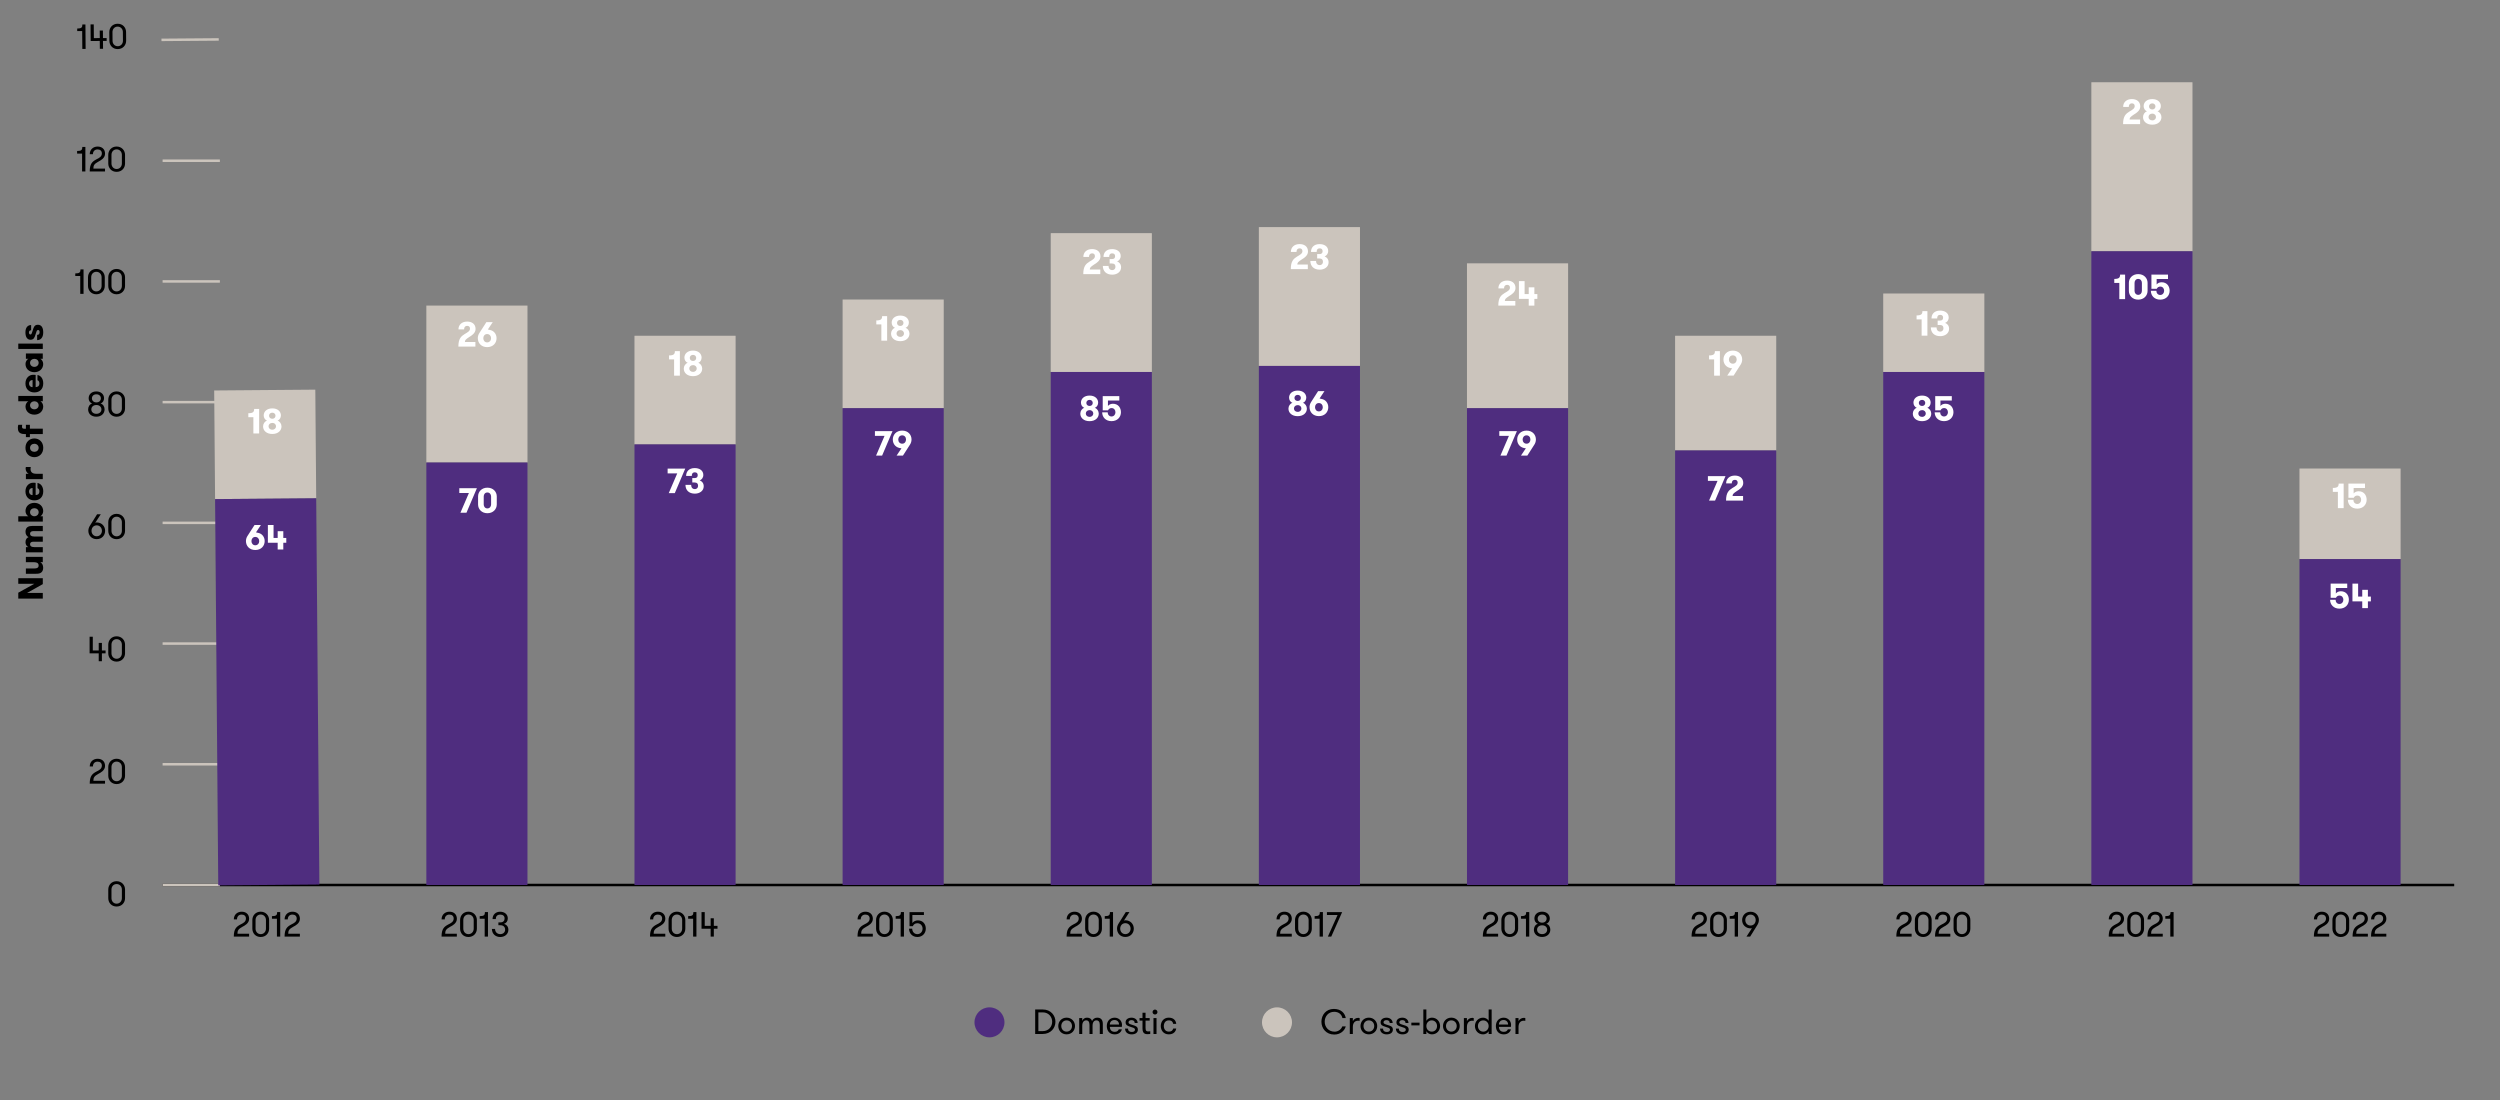 <?xml version="1.0" encoding="UTF-8"?><svg xmlns="http://www.w3.org/2000/svg" viewBox="0 0 1000 440"><rect x="0" y="0" width="1000" height="440" fill="#808080" stroke="none"/><defs><style>.cls-1{fill:#4f2d7f;}.cls-2{fill:#fff;}.cls-3{stroke:#000;}.cls-3,.cls-4{fill:none;stroke-miterlimit:10;}.cls-4{stroke:#cbc4bc;}.cls-5{fill:#cbc4bc;}</style></defs><g id="Layer_2"><line class="cls-3" x1="65.04" y1="354" x2="981.68" y2="354"/><path d="M43.31,355.81c0-1.81,1.32-3.33,3.33-3.33s3.38,1.53,3.38,3.33v3.47c0,1.79-1.32,3.33-3.38,3.33s-3.33-1.54-3.33-3.33v-3.47Zm5.44,0c0-1.19-.83-2.19-2.1-2.19s-2.06,1-2.06,2.19v3.47c0,1.18,.81,2.19,2.06,2.19s2.1-1.01,2.1-2.19v-3.47Z"/><g><path d="M38.65,308.58c1.01-.5,2.09-1.02,2.09-2.34,0-1.02-.69-1.58-1.72-1.58s-1.85,.67-1.85,1.92h-1.27c0-1.92,1.43-3.07,3.14-3.07s2.98,1.01,2.98,2.84-1.79,2.73-2.65,3.18c-1.64,.92-2.02,1.46-2.02,2.79h4.66v1.15h-6.12c0-3.1,1.05-3.99,2.76-4.89Z"/><path d="M43.31,306.83c0-1.81,1.32-3.33,3.33-3.33s3.38,1.53,3.38,3.33v3.47c0,1.79-1.32,3.33-3.38,3.33s-3.33-1.54-3.33-3.33v-3.47Zm5.44,0c0-1.19-.83-2.19-2.1-2.19s-2.06,1-2.06,2.19v3.47c0,1.18,.81,2.19,2.06,2.19s2.1-1.01,2.1-2.19v-3.47Z"/></g><g><path d="M39.48,261.34h-3.64v-6.65h1.28v5.5h2.37v-3.03h1.27v3.03h1.47v1.15h-1.47v3.15h-1.27v-3.15Z"/><path d="M43.31,257.85c0-1.81,1.32-3.33,3.33-3.33s3.38,1.53,3.38,3.33v3.47c0,1.79-1.32,3.33-3.38,3.33s-3.33-1.54-3.33-3.33v-3.47Zm5.44,0c0-1.19-.83-2.19-2.1-2.19s-2.06,1-2.06,2.19v3.47c0,1.18,.81,2.19,2.06,2.19s2.1-1.01,2.1-2.19v-3.47Z"/></g><g><path d="M35.34,212.33c0-.71,.22-1.39,.57-1.95l2.93-4.68h1.47l-2.24,3.45c.14-.11,.39-.17,.6-.17,2.06,0,3.38,1.54,3.38,3.35s-1.32,3.33-3.38,3.33-3.33-1.54-3.33-3.33Zm5.43,0c0-1.19-.83-2.19-2.1-2.19s-2.06,1-2.06,2.19,.81,2.18,2.06,2.18,2.1-1.01,2.1-2.18Z"/><path d="M43.31,208.87c0-1.81,1.32-3.33,3.33-3.33s3.38,1.53,3.38,3.33v3.47c0,1.79-1.32,3.33-3.38,3.33s-3.33-1.54-3.33-3.33v-3.47Zm5.44,0c0-1.19-.83-2.19-2.1-2.19s-2.06,1-2.06,2.19v3.47c0,1.18,.81,2.19,2.06,2.19s2.1-1.01,2.1-2.19v-3.47Z"/></g><g><path d="M35.26,163.77c0-1.02,.52-2.06,1.62-2.37-1-.35-1.42-1.23-1.42-2.11,0-1.51,1.16-2.72,3.08-2.72s3.08,1.23,3.08,2.72c0,.88-.42,1.76-1.41,2.11,1.11,.31,1.62,1.37,1.62,2.37,0,1.57-1.23,2.91-3.29,2.91s-3.29-1.3-3.29-2.91Zm5.31,0c0-.95-.73-1.77-2.02-1.77s-2.02,.8-2.02,1.77,.77,1.76,2.02,1.76,2.02-.8,2.02-1.76Zm-.22-4.43c0-.9-.67-1.62-1.79-1.62s-1.79,.73-1.79,1.62,.67,1.62,1.79,1.62,1.79-.73,1.79-1.62Z"/><path d="M43.31,159.89c0-1.81,1.32-3.33,3.33-3.33s3.38,1.53,3.38,3.33v3.47c0,1.79-1.32,3.33-3.38,3.33s-3.33-1.54-3.33-3.33v-3.47Zm5.44,0c0-1.19-.83-2.19-2.1-2.19s-2.06,.99-2.06,2.19v3.47c0,1.18,.81,2.19,2.06,2.19s2.1-1.01,2.1-2.19v-3.47Z"/></g><g><path d="M30.11,109.37c1.75,0,2.09-.45,2.09-1.62h1.22v9.81h-1.32v-7.16h-1.99v-1.02Z"/><path d="M35.2,110.91c0-1.81,1.32-3.33,3.33-3.33s3.38,1.53,3.38,3.33v3.47c0,1.79-1.32,3.33-3.38,3.33s-3.33-1.54-3.33-3.33v-3.47Zm5.44,0c0-1.19-.83-2.19-2.1-2.19s-2.06,.99-2.06,2.19v3.47c0,1.18,.81,2.19,2.06,2.19s2.1-1.01,2.1-2.19v-3.47Z"/><path d="M43.31,110.91c0-1.81,1.32-3.33,3.33-3.33s3.38,1.53,3.38,3.33v3.47c0,1.79-1.32,3.33-3.38,3.33s-3.33-1.54-3.33-3.33v-3.47Zm5.44,0c0-1.19-.83-2.19-2.1-2.19s-2.06,.99-2.06,2.19v3.47c0,1.18,.81,2.19,2.06,2.19s2.1-1.01,2.1-2.19v-3.47Z"/></g><g><path d="M30.84,60.4c1.75,0,2.09-.45,2.09-1.62h1.22v9.81h-1.32v-7.16h-1.99v-1.02Z"/><path d="M38.65,63.69c1.01-.5,2.09-1.02,2.09-2.34,0-1.02-.69-1.58-1.72-1.58s-1.85,.67-1.85,1.92h-1.27c0-1.92,1.43-3.07,3.14-3.07s2.98,1.01,2.98,2.84-1.79,2.73-2.65,3.18c-1.64,.92-2.02,1.46-2.02,2.79h4.66v1.15h-6.12c0-3.1,1.05-3.99,2.76-4.89Z"/><path d="M43.31,61.94c0-1.81,1.32-3.33,3.33-3.33s3.38,1.53,3.38,3.33v3.47c0,1.79-1.32,3.33-3.38,3.33s-3.33-1.54-3.33-3.33v-3.47Zm5.44,0c0-1.19-.83-2.19-2.1-2.19s-2.06,.99-2.06,2.19v3.47c0,1.18,.81,2.19,2.06,2.19s2.1-1.01,2.1-2.19v-3.47Z"/></g><g><path d="M30.88,11.42c1.75-.01,2.08-.46,2.07-1.64h1.22s.08,9.79,.08,9.79h-1.32s-.06-7.15-.06-7.15l-1.99,.02v-1.02Z"/><path d="M39.91,16.38l-3.64,.03-.05-6.65h1.28s.05,5.49,.05,5.49l2.37-.02-.03-3.03h1.27s.03,3.02,.03,3.02h1.47s0,1.14,0,1.14h-1.47s.03,3.16,.03,3.16h-1.28s-.03-3.14-.03-3.14Z"/><path d="M43.72,12.86c-.01-1.81,1.29-3.34,3.31-3.36,2.06-.02,3.39,1.5,3.4,3.31l.03,3.47c.01,1.79-1.29,3.34-3.35,3.36-2.02,.02-3.35-1.51-3.36-3.31l-.03-3.47Zm5.43-.04c0-1.19-.84-2.18-2.12-2.17-1.25,.01-2.05,1.01-2.04,2.2l.03,3.47c0,1.18,.83,2.18,2.08,2.17,1.27-.01,2.09-1.03,2.08-2.2l-.03-3.47Z"/></g><g><line class="cls-4" x1="65.04" y1="354" x2="87.95" y2="354"/><line class="cls-4" x1="65.04" y1="305.71" x2="87.95" y2="305.71"/><line class="cls-4" x1="65.04" y1="257.43" x2="87.95" y2="257.43"/><line class="cls-4" x1="65.04" y1="209.14" x2="87.95" y2="209.14"/><line class="cls-4" x1="65.04" y1="160.86" x2="87.95" y2="160.86"/><line class="cls-4" x1="65.04" y1="112.57" x2="87.95" y2="112.57"/><line class="cls-4" x1="65.04" y1="64.29" x2="87.95" y2="64.29"/><line class="cls-4" x1="64.59" y1="15.95" x2="87.5" y2="15.77"/></g><g><rect class="cls-5" x="85.85" y="156.03" width="40.45" height="43.46" transform="translate(-1.45 .87) rotate(-.47)"/><rect class="cls-1" x="86.66" y="199.48" width="40.45" height="154.51" transform="translate(-2.26 .88) rotate(-.47)"/></g><g><rect class="cls-5" x="170.54" y="122.23" width="40.45" height="62.77"/><rect class="cls-1" x="170.54" y="185" width="40.45" height="169"/></g><g><rect class="cls-5" x="253.79" y="134.3" width="40.45" height="43.46"/><rect class="cls-1" x="253.79" y="177.76" width="40.45" height="176.24"/></g><g><rect class="cls-5" x="337.04" y="119.81" width="40.45" height="43.46"/><rect class="cls-1" x="337.04" y="163.27" width="40.45" height="190.73"/></g><g><rect class="cls-5" x="420.29" y="93.26" width="40.45" height="55.53"/><rect class="cls-1" x="420.29" y="148.79" width="40.45" height="205.21"/></g><g><rect class="cls-5" x="503.54" y="90.84" width="40.45" height="55.53"/><rect class="cls-1" x="503.54" y="146.37" width="40.45" height="207.63"/></g><g><rect class="cls-5" x="586.79" y="105.33" width="40.45" height="57.94"/><rect class="cls-1" x="586.79" y="163.27" width="40.45" height="190.73"/></g><g><rect class="cls-5" x="670.04" y="134.3" width="40.45" height="45.87"/><rect class="cls-1" x="670.04" y="180.17" width="40.45" height="173.83"/></g><g><rect class="cls-5" x="753.29" y="117.4" width="40.45" height="31.39"/><rect class="cls-1" x="753.29" y="148.79" width="40.45" height="205.21"/></g><g><rect class="cls-5" x="836.54" y="32.9" width="40.45" height="67.6"/><rect class="cls-1" x="836.54" y="100.5" width="40.45" height="253.5"/></g><g><rect class="cls-5" x="919.79" y="187.41" width="40.45" height="36.21"/><rect class="cls-1" x="919.79" y="223.63" width="40.45" height="130.37"/></g><g><path d="M928.31,369.75c1.01-.5,2.09-1.02,2.09-2.34,0-1.02-.69-1.58-1.72-1.58s-1.85,.67-1.85,1.92h-1.27c0-1.92,1.43-3.07,3.14-3.07s2.98,1.01,2.98,2.84-1.79,2.73-2.65,3.18c-1.64,.92-2.02,1.46-2.02,2.79h4.66v1.15h-6.12c0-3.1,1.05-3.99,2.76-4.89Z"/><path d="M932.97,368c0-1.81,1.32-3.33,3.33-3.33s3.38,1.53,3.38,3.33v3.47c0,1.79-1.32,3.33-3.38,3.33s-3.33-1.54-3.33-3.33v-3.47Zm5.44,0c0-1.19-.83-2.19-2.1-2.19s-2.06,1-2.06,2.19v3.47c0,1.18,.81,2.19,2.06,2.19s2.1-1.01,2.1-2.19v-3.47Z"/><path d="M943.79,369.75c1.01-.5,2.09-1.02,2.09-2.34,0-1.02-.69-1.58-1.72-1.58s-1.85,.67-1.85,1.92h-1.27c0-1.92,1.43-3.07,3.14-3.07s2.98,1.01,2.98,2.84-1.79,2.73-2.65,3.18c-1.64,.92-2.02,1.46-2.02,2.79h4.66v1.15h-6.12c0-3.1,1.05-3.99,2.76-4.89Z"/><path d="M951.17,369.75c1.01-.5,2.09-1.02,2.09-2.34,0-1.02-.69-1.58-1.72-1.58s-1.85,.67-1.85,1.92h-1.27c0-1.92,1.43-3.07,3.14-3.07s2.98,1.01,2.98,2.84-1.79,2.73-2.65,3.18c-1.64,.92-2.02,1.46-2.02,2.79h4.66v1.15h-6.12c0-3.1,1.05-3.99,2.76-4.89Z"/></g><g><path d="M846.25,369.75c1.01-.5,2.09-1.02,2.09-2.34,0-1.02-.69-1.58-1.72-1.58s-1.85,.67-1.85,1.92h-1.27c0-1.92,1.43-3.07,3.14-3.07s2.98,1.01,2.98,2.84-1.79,2.73-2.65,3.18c-1.64,.92-2.02,1.46-2.02,2.79h4.66v1.15h-6.12c0-3.1,1.05-3.99,2.76-4.89Z"/><path d="M850.91,368c0-1.81,1.32-3.33,3.33-3.33s3.38,1.53,3.38,3.33v3.47c0,1.79-1.32,3.33-3.38,3.33s-3.33-1.54-3.33-3.33v-3.47Zm5.44,0c0-1.19-.83-2.19-2.1-2.19s-2.06,1-2.06,2.19v3.47c0,1.18,.81,2.19,2.06,2.19s2.1-1.01,2.1-2.19v-3.47Z"/><path d="M861.74,369.75c1.01-.5,2.09-1.02,2.09-2.34,0-1.02-.69-1.58-1.72-1.58s-1.85,.67-1.85,1.92h-1.27c0-1.92,1.43-3.07,3.14-3.07s2.98,1.01,2.98,2.84-1.79,2.73-2.65,3.18c-1.64,.92-2.02,1.46-2.02,2.79h4.66v1.15h-6.12c0-3.1,1.05-3.99,2.76-4.89Z"/><path d="M866.13,366.46c1.75,0,2.09-.45,2.09-1.62h1.22v9.81h-1.32v-7.16h-1.99v-1.02Z"/></g><g><path d="M761.29,369.75c1.01-.5,2.09-1.02,2.09-2.34,0-1.02-.69-1.58-1.72-1.58s-1.85,.67-1.85,1.92h-1.27c0-1.92,1.43-3.07,3.14-3.07s2.98,1.01,2.98,2.84-1.79,2.73-2.65,3.18c-1.64,.92-2.02,1.46-2.02,2.79h4.66v1.15h-6.12c0-3.1,1.05-3.99,2.76-4.89Z"/><path d="M765.95,368c0-1.81,1.32-3.33,3.33-3.33s3.38,1.53,3.38,3.33v3.47c0,1.79-1.32,3.33-3.38,3.33s-3.33-1.54-3.33-3.33v-3.47Zm5.44,0c0-1.19-.83-2.19-2.1-2.19s-2.06,1-2.06,2.19v3.47c0,1.18,.81,2.19,2.06,2.19s2.1-1.01,2.1-2.19v-3.47Z"/><path d="M776.77,369.75c1.01-.5,2.09-1.02,2.09-2.34,0-1.02-.69-1.58-1.72-1.58s-1.85,.67-1.85,1.92h-1.27c0-1.92,1.43-3.07,3.14-3.07s2.98,1.01,2.98,2.84-1.79,2.73-2.65,3.18c-1.64,.92-2.02,1.46-2.02,2.79h4.66v1.15h-6.12c0-3.1,1.05-3.99,2.76-4.89Z"/><path d="M781.43,368c0-1.81,1.32-3.33,3.33-3.33s3.38,1.53,3.38,3.33v3.47c0,1.79-1.32,3.33-3.38,3.33s-3.33-1.54-3.33-3.33v-3.47Zm5.44,0c0-1.19-.83-2.19-2.1-2.19s-2.06,1-2.06,2.19v3.47c0,1.18,.81,2.19,2.06,2.19s2.1-1.01,2.1-2.19v-3.47Z"/></g><g><path d="M679.39,369.75c1.01-.5,2.09-1.02,2.09-2.34,0-1.02-.69-1.58-1.72-1.58s-1.85,.67-1.85,1.92h-1.27c0-1.92,1.43-3.07,3.14-3.07s2.98,1.01,2.98,2.84-1.79,2.73-2.65,3.18c-1.64,.92-2.02,1.46-2.02,2.79h4.66v1.15h-6.12c0-3.1,1.05-3.99,2.76-4.89Z"/><path d="M684.05,368c0-1.81,1.32-3.33,3.33-3.33s3.38,1.53,3.38,3.33v3.47c0,1.79-1.32,3.33-3.38,3.33s-3.33-1.54-3.33-3.33v-3.47Zm5.44,0c0-1.19-.83-2.19-2.1-2.19s-2.06,1-2.06,2.19v3.47c0,1.18,.81,2.19,2.06,2.19s2.1-1.01,2.1-2.19v-3.47Z"/><path d="M691.89,366.46c1.75,0,2.09-.45,2.09-1.62h1.22v9.81h-1.32v-7.16h-1.99v-1.02Z"/><path d="M703.55,368.02c0,.71-.24,1.37-.59,1.95l-2.91,4.68h-1.47l2.23-3.42c-.1,.1-.28,.13-.43,.13-2.14,0-3.53-1.43-3.53-3.33,0-1.81,1.32-3.33,3.38-3.33s3.33,1.53,3.33,3.33Zm-5.43,0c0,1.19,.83,2.19,2.1,2.19s2.06-.99,2.06-2.19-.81-2.18-2.06-2.18-2.1,.99-2.1,2.18Z"/></g><g><path d="M595.89,369.75c1.01-.5,2.09-1.02,2.09-2.34,0-1.02-.69-1.58-1.72-1.58s-1.85,.67-1.85,1.92h-1.27c0-1.92,1.43-3.07,3.14-3.07s2.98,1.01,2.98,2.84-1.79,2.73-2.65,3.18c-1.64,.92-2.02,1.46-2.02,2.79h4.66v1.15h-6.12c0-3.1,1.05-3.99,2.76-4.89Z"/><path d="M600.55,368c0-1.81,1.32-3.33,3.33-3.33s3.38,1.53,3.38,3.33v3.47c0,1.79-1.32,3.33-3.38,3.33s-3.33-1.54-3.33-3.33v-3.47Zm5.44,0c0-1.19-.83-2.19-2.1-2.19s-2.06,1-2.06,2.19v3.47c0,1.18,.81,2.19,2.06,2.19s2.1-1.01,2.1-2.19v-3.47Z"/><path d="M608.39,366.46c1.75,0,2.09-.45,2.09-1.62h1.22v9.81h-1.32v-7.16h-1.99v-1.02Z"/><path d="M613.56,371.88c0-1.02,.52-2.06,1.62-2.37-1-.35-1.42-1.23-1.42-2.12,0-1.51,1.16-2.72,3.08-2.72s3.08,1.23,3.08,2.72c0,.88-.42,1.77-1.41,2.12,1.11,.31,1.62,1.37,1.62,2.37,0,1.57-1.23,2.91-3.29,2.91s-3.29-1.3-3.29-2.91Zm5.31,0c0-.95-.73-1.76-2.02-1.76s-2.02,.8-2.02,1.76,.77,1.77,2.02,1.77,2.02-.8,2.02-1.77Zm-.22-4.43c0-.9-.67-1.62-1.79-1.62s-1.79,.73-1.79,1.62,.67,1.62,1.79,1.62,1.79-.73,1.79-1.62Z"/></g><g><path d="M513.35,369.75c1.01-.5,2.09-1.02,2.09-2.34,0-1.02-.69-1.58-1.72-1.58s-1.85,.67-1.85,1.92h-1.27c0-1.92,1.43-3.07,3.14-3.07s2.98,1.01,2.98,2.84-1.79,2.73-2.65,3.18c-1.64,.92-2.02,1.46-2.02,2.79h4.66v1.15h-6.12c0-3.1,1.05-3.99,2.76-4.89Z"/><path d="M518.01,368c0-1.81,1.32-3.33,3.33-3.33s3.38,1.53,3.38,3.33v3.47c0,1.79-1.32,3.33-3.38,3.33s-3.33-1.54-3.33-3.33v-3.47Zm5.44,0c0-1.19-.83-2.19-2.1-2.19s-2.06,1-2.06,2.19v3.47c0,1.18,.81,2.19,2.06,2.19s2.1-1.01,2.1-2.19v-3.47Z"/><path d="M525.85,366.46c1.75,0,2.09-.45,2.09-1.62h1.22v9.81h-1.32v-7.16h-1.99v-1.02Z"/><path d="M536.86,364.84l-4.36,9.81h-1.36l3.89-8.66h-4.26v-1.15h6.08Z"/></g><g><path d="M429.4,369.75c1.01-.5,2.09-1.02,2.09-2.34,0-1.02-.69-1.58-1.72-1.58s-1.85,.67-1.85,1.92h-1.27c0-1.92,1.43-3.07,3.14-3.07s2.98,1.01,2.98,2.84-1.79,2.73-2.65,3.18c-1.64,.92-2.02,1.46-2.02,2.79h4.66v1.15h-6.12c0-3.1,1.05-3.99,2.76-4.89Z"/><path d="M434.06,368c0-1.81,1.32-3.33,3.33-3.33s3.38,1.53,3.38,3.33v3.47c0,1.79-1.32,3.33-3.38,3.33s-3.33-1.54-3.33-3.33v-3.47Zm5.44,0c0-1.19-.83-2.19-2.1-2.19s-2.06,1-2.06,2.19v3.47c0,1.18,.81,2.19,2.06,2.19s2.1-1.01,2.1-2.19v-3.47Z"/><path d="M441.9,366.46c1.75,0,2.09-.45,2.09-1.62h1.22v9.81h-1.32v-7.16h-1.99v-1.02Z"/><path d="M446.81,371.46c0-.71,.22-1.39,.57-1.95l2.93-4.68h1.47l-2.24,3.45c.14-.11,.39-.17,.6-.17,2.06,0,3.38,1.54,3.38,3.35s-1.32,3.33-3.38,3.33-3.33-1.54-3.33-3.33Zm5.43,0c0-1.19-.83-2.19-2.1-2.19s-2.06,1-2.06,2.19,.81,2.19,2.06,2.19,2.1-1.01,2.1-2.19Z"/></g><g><path d="M345.77,369.75c1.01-.5,2.09-1.02,2.09-2.34,0-1.02-.69-1.58-1.72-1.58s-1.85,.67-1.85,1.92h-1.27c0-1.92,1.43-3.07,3.14-3.07s2.98,1.01,2.98,2.84-1.79,2.73-2.65,3.18c-1.64,.92-2.02,1.46-2.02,2.79h4.66v1.15h-6.12c0-3.1,1.05-3.99,2.76-4.89Z"/><path d="M350.43,368c0-1.81,1.32-3.33,3.33-3.33s3.38,1.53,3.38,3.33v3.47c0,1.79-1.32,3.33-3.38,3.33s-3.33-1.54-3.33-3.33v-3.47Zm5.44,0c0-1.19-.83-2.19-2.1-2.19s-2.06,1-2.06,2.19v3.47c0,1.18,.81,2.19,2.06,2.19s2.1-1.01,2.1-2.19v-3.47Z"/><path d="M358.27,366.46c1.75,0,2.09-.45,2.09-1.62h1.22v9.81h-1.32v-7.16h-1.99v-1.02Z"/><path d="M363.8,364.84h5.77v1.15h-4.62v3.28c.41-.77,1.43-1.12,2.2-1.12,2.04,0,3.17,1.51,3.17,3.32s-1.33,3.33-3.38,3.33-3.33-1.54-3.33-3.33h1.27c0,1.18,.81,2.19,2.06,2.19s2.09-1.01,2.09-2.19-.8-2.17-2.09-2.17c-.83,0-1.47,.39-1.83,1.18h-1.3v-5.63Z"/></g><g><path d="M262.76,369.75c1.01-.5,2.09-1.02,2.09-2.34,0-1.02-.69-1.58-1.72-1.58s-1.85,.67-1.85,1.92h-1.27c0-1.92,1.43-3.07,3.14-3.07s2.98,1.01,2.98,2.84-1.79,2.73-2.65,3.18c-1.64,.92-2.02,1.46-2.02,2.79h4.66v1.15h-6.12c0-3.1,1.05-3.99,2.76-4.89Z"/><path d="M267.42,368c0-1.81,1.32-3.33,3.33-3.33s3.38,1.53,3.38,3.33v3.47c0,1.79-1.32,3.33-3.38,3.33s-3.33-1.54-3.33-3.33v-3.47Zm5.44,0c0-1.19-.83-2.19-2.1-2.19s-2.06,1-2.06,2.19v3.47c0,1.18,.81,2.19,2.06,2.19s2.1-1.01,2.1-2.19v-3.47Z"/><path d="M275.26,366.46c1.75,0,2.09-.45,2.09-1.62h1.22v9.81h-1.32v-7.16h-1.99v-1.02Z"/><path d="M284.25,371.49h-3.64v-6.65h1.28v5.5h2.37v-3.03h1.27v3.03h1.47v1.15h-1.47v3.15h-1.27v-3.15Z"/></g><g><path d="M179.38,369.75c1.01-.5,2.09-1.02,2.09-2.34,0-1.02-.69-1.58-1.72-1.58s-1.85,.67-1.85,1.92h-1.27c0-1.92,1.43-3.07,3.14-3.07s2.98,1.01,2.98,2.84-1.79,2.73-2.65,3.18c-1.64,.92-2.02,1.46-2.02,2.79h4.66v1.15h-6.12c0-3.1,1.05-3.99,2.76-4.89Z"/><path d="M184.04,368c0-1.81,1.32-3.33,3.33-3.33s3.38,1.53,3.38,3.33v3.47c0,1.79-1.32,3.33-3.38,3.33s-3.33-1.54-3.33-3.33v-3.47Zm5.44,0c0-1.19-.83-2.19-2.1-2.19s-2.06,1-2.06,2.19v3.47c0,1.18,.81,2.19,2.06,2.19s2.1-1.01,2.1-2.19v-3.47Z"/><path d="M191.88,366.46c1.75,0,2.09-.45,2.09-1.62h1.22v9.81h-1.32v-7.16h-1.99v-1.02Z"/><path d="M198.02,371.55c0,1.3,.91,2.1,2.1,2.1s1.93-.8,1.93-1.75c0-1.04-.59-1.81-1.99-1.81h-.7v-1.13h.7c1.27,0,1.78-.67,1.78-1.62s-.69-1.5-1.71-1.5c-1.28,0-1.82,.73-1.82,1.78h-1.29c0-1.74,1.25-2.93,3.03-2.93s3.07,1.05,3.07,2.65c0,1.13-.59,1.9-1.51,2.2,1.02,.32,1.74,1.11,1.74,2.37,0,1.72-1.44,2.9-3.26,2.9s-3.33-1.21-3.33-3.25h1.28Z"/></g><g><path d="M96.28,369.75c1.01-.5,2.09-1.02,2.09-2.34,0-1.02-.69-1.58-1.72-1.58s-1.85,.67-1.85,1.92h-1.27c0-1.92,1.43-3.07,3.14-3.07s2.98,1.01,2.98,2.84-1.79,2.73-2.65,3.18c-1.64,.92-2.02,1.46-2.02,2.79h4.66v1.15h-6.12c0-3.1,1.05-3.99,2.76-4.89Z"/><path d="M100.94,368c0-1.81,1.32-3.33,3.33-3.33s3.38,1.53,3.38,3.33v3.47c0,1.79-1.32,3.33-3.38,3.33s-3.33-1.54-3.33-3.33v-3.47Zm5.44,0c0-1.19-.83-2.19-2.1-2.19s-2.06,1-2.06,2.19v3.47c0,1.18,.81,2.19,2.06,2.19s2.1-1.01,2.1-2.19v-3.47Z"/><path d="M108.78,366.46c1.75,0,2.09-.45,2.09-1.62h1.22v9.81h-1.32v-7.16h-1.99v-1.02Z"/><path d="M116.59,369.75c1.01-.5,2.09-1.02,2.09-2.34,0-1.02-.69-1.58-1.72-1.58s-1.85,.67-1.85,1.92h-1.27c0-1.92,1.43-3.07,3.14-3.07s2.98,1.01,2.98,2.84-1.79,2.73-2.65,3.18c-1.64,.92-2.02,1.46-2.02,2.79h4.66v1.15h-6.12c0-3.1,1.05-3.99,2.76-4.89Z"/></g></g><g id="Layer_1"><g><path d="M13.7,233.53H7.31v-2.25h9.81v2.37l-6.3,3.53h6.3v2.27H7.31v-2.37l6.39-3.54Z"/><path d="M10.36,222.75h6.75v2.14h-.97c.71,.38,1.13,1.16,1.13,2.21,0,.87-.29,1.53-.77,1.89-.52,.42-1.18,.52-2.14,.52h-4.01v-2.13h3.46c.97,0,1.64-.29,1.64-1.19s-.67-1.3-1.71-1.3h-3.39v-2.14Z"/><path d="M17.12,212.44h-3.64c-.91,0-1.46,.31-1.46,1.04,0,.64,.41,1.13,1.71,1.13h3.39v2.07h-3.66c-.91,0-1.44,.29-1.44,1.01,0,.66,.42,1.16,1.75,1.16h3.35v2.07h-6.75v-2.07h.98c-.63-.29-1.15-1.01-1.15-1.95,0-1.18,.53-1.77,1.22-2.04-.7-.35-1.22-1.12-1.22-2.12,0-1.96,1.33-2.37,2.76-2.37h4.16v2.06Z"/><path d="M17.12,206.5v2.14H7.31v-2.14h4.02c-.62-.32-1.13-1.19-1.13-2.07,0-1.95,1.53-3.29,3.54-3.29s3.54,1.34,3.54,3.29c0,.88-.5,1.75-1.12,2.07h.95Zm-3.38-3.22c-.92,0-1.72,.64-1.72,1.6s.8,1.62,1.72,1.62,1.72-.64,1.72-1.62-.78-1.6-1.72-1.6Z"/><path d="M14.26,198.03c.81-.04,1.5-.38,1.5-1.5,0-.74-.34-1.11-.77-1.25v-2.1c1.27,.2,2.31,1.4,2.31,3.33,0,2.37-1.47,3.64-3.56,3.64-1.97,0-3.56-1.25-3.56-3.59,0-2.12,1.43-3.47,3.08-3.47,.28,0,.59,0,1,.07v4.86Zm-1.23,0v-2.83c-.87,0-1.42,.57-1.42,1.39s.5,1.44,1.42,1.44Z"/><path d="M12.31,186.8c-.07,.29-.1,.46-.1,.76,0,1.18,.62,1.95,2.27,1.95h2.63v2.14h-6.75v-2.14h1.09c-.63-.31-1.2-1.12-1.2-2.06,0-.27,.03-.45,.11-.64h1.95Z"/><path d="M13.74,182.87c-1.93,0-3.56-1.42-3.56-3.74s1.62-3.75,3.56-3.75,3.56,1.4,3.56,3.75-1.62,3.74-3.56,3.74Zm0-5.36c-.94,0-1.72,.64-1.72,1.62s.79,1.6,1.72,1.6,1.72-.63,1.72-1.6-.77-1.62-1.72-1.62Z"/><path d="M8.88,169.91c-.06,.22-.08,.41-.08,.66,0,.48,.07,.92,.85,.92h.71v-1.58h1.6v1.57h5.16v2.14h-5.16v1.22h-1.6v-1.22h-.59c-2.45,0-2.62-1.48-2.62-2.55,0-.5,.08-.91,.18-1.16h1.54Z"/><path d="M16.16,160.51c.62,.32,1.12,1.19,1.12,2.06,0,1.95-1.53,3.29-3.54,3.29s-3.54-1.34-3.54-3.29c0-.87,.52-1.74,1.13-2.06H7.31v-2.14h9.81v2.14h-.95Zm-2.42,0c-.92,0-1.72,.64-1.72,1.61s.8,1.61,1.72,1.61,1.72-.64,1.72-1.61-.78-1.61-1.72-1.61Z"/><path d="M14.26,154.85c.81-.04,1.5-.38,1.5-1.5,0-.74-.34-1.11-.77-1.25v-2.1c1.27,.2,2.31,1.4,2.31,3.33,0,2.37-1.47,3.64-3.56,3.64-1.97,0-3.56-1.25-3.56-3.59,0-2.12,1.43-3.47,3.08-3.47,.28,0,.59,0,1,.07v4.86Zm-1.23,0v-2.83c-.87,0-1.42,.57-1.42,1.39s.5,1.44,1.42,1.44Z"/><path d="M10.36,141.39h6.75v2.14h-.95c.62,.32,1.12,1.19,1.12,2.06,0,1.95-1.53,3.29-3.54,3.29s-3.54-1.34-3.54-3.29c0-.87,.52-1.74,1.13-2.06h-.97v-2.14Zm3.38,2.14c-.92,0-1.72,.64-1.72,1.61s.8,1.61,1.72,1.61,1.72-.64,1.72-1.61-.78-1.61-1.72-1.61Z"/><path d="M7.31,139.58v-2.14h9.81v2.14H7.31Z"/><path d="M15.12,129.9c1.6,0,2.17,1.37,2.17,3.05,0,1.92-.88,3.11-2.44,3.11v-2.1c.71,0,.99-.45,.99-1.08,0-.52-.18-.88-.63-.88-.52,0-.59,.53-1.01,1.81-.35,1.12-.67,2.09-1.97,2.09-1.4,0-2.06-1.16-2.06-2.98,0-1.96,.99-2.91,2.28-2.91v2.11c-.56,0-.88,.29-.88,.88,0,.43,.2,.8,.6,.8,.49,0,.57-.59,.95-1.72,.35-1.19,.67-2.17,1.99-2.17Z"/></g><g><g><path d="M417.1,403.79c3.25,0,5.08,2.42,5.08,4.9s-1.83,4.9-5.08,4.9h-3.03v-9.81h3.03Zm-1.75,1.15v7.51h1.75c2.41,0,3.77-1.86,3.77-3.75s-1.36-3.75-3.77-3.75h-1.75Z"/><path d="M423.31,410.41c0-1.81,1.32-3.35,3.33-3.35s3.36,1.54,3.36,3.35-1.32,3.33-3.36,3.33-3.33-1.54-3.33-3.33Zm5.49,0c0-1.22-.84-2.26-2.16-2.26s-2.13,1.04-2.13,2.26,.84,2.24,2.13,2.24,2.16-1.02,2.16-2.24Z"/><path d="M439.91,413.59v-3.66c0-1.18-.48-1.79-1.34-1.79-.94,0-1.55,.73-1.55,2.21v3.24h-1.22v-3.59c0-1.29-.48-1.86-1.33-1.86-.92,0-1.57,.73-1.57,2.21v3.24h-1.22v-6.36h1.22v1.13c.24-.7,.94-1.3,1.88-1.3,1.18,0,1.81,.55,2.04,1.36,.27-.73,1.05-1.36,2.04-1.36,1.7,0,2.27,1.11,2.27,2.51v4.02h-1.22Z"/><path d="M443.92,410.74c.06,1.08,.57,1.99,1.98,1.99,.95,0,1.42-.46,1.61-1.01h1.23c-.21,1.08-1.25,2.03-2.84,2.03-2.14,0-3.18-1.5-3.18-3.33s1.13-3.35,3.14-3.35c1.65,0,2.94,1.25,2.94,2.87,0,.18,0,.45-.06,.8h-4.82Zm.01-.92h3.68c0-1.11-.77-1.81-1.79-1.81-1.09,0-1.86,.66-1.89,1.81Z"/><path d="M455.15,411.84c0,1.27-1.07,1.91-2.49,1.91s-2.63-.76-2.63-2.3h1.19c0,.97,.64,1.33,1.5,1.33,.77,0,1.27-.28,1.27-.91,0-.71-.76-.78-2.03-1.22-.97-.31-1.72-.6-1.72-1.75s1.05-1.83,2.37-1.83c1.39,0,2.45,.87,2.45,2.14h-1.18c0-.74-.45-1.16-1.29-1.16-.67,0-1.18,.31-1.18,.88,0,.64,.66,.74,1.83,1.12,.97,.31,1.91,.59,1.91,1.79Z"/><path d="M460.09,413.59c-.24,.04-.69,.08-1.09,.08-.78,0-2-.14-2-2.23v-3.19h-1.18v-1.02h1.18v-2.14h1.22v2.14h1.65v1.02h-1.65v2.93c0,1.23,.43,1.39,1.05,1.39,.25,0,.64-.03,.83-.06v1.08Z"/><path d="M461.99,403.83c.55,0,.99,.45,.99,1s-.45,.97-.99,.97-.97-.43-.97-.97,.43-1,.97-1Zm-.6,3.4h1.22v6.36h-1.22v-6.36Z"/><path d="M469.26,409.54c-.1-.78-.57-1.39-1.76-1.39-1.32,0-1.97,1.07-1.97,2.26s.63,2.24,2.04,2.24c1.05,0,1.51-.49,1.71-1.25h1.22c-.2,1.32-1.16,2.34-3.01,2.34-2.07,0-3.18-1.61-3.18-3.33s1.11-3.35,3.17-3.35,2.9,1.25,3.01,2.48h-1.22Z"/></g><g><path d="M538.3,410.57c-.49,1.83-2.25,3.25-4.59,3.25-3.21,0-5.14-2.4-5.14-5.14s1.89-5.11,4.96-5.11c2.84,0,4.41,1.61,4.78,3.66h-1.34c-.29-1.43-1.46-2.51-3.28-2.51-2.41,0-3.81,1.91-3.81,3.96s1.46,3.99,3.99,3.99c1.34,0,2.63-.88,3.04-2.1h1.4Z"/><path d="M543.86,408.35c-.25-.06-.38-.07-.6-.07-1.42,0-2.12,1-2.12,2.52v2.79h-1.22v-6.36h1.22v1.25c.34-.8,1.22-1.34,2.12-1.34,.24,0,.43,.03,.6,.1v1.12Z"/><path d="M544.2,410.41c0-1.81,1.32-3.35,3.33-3.35s3.36,1.54,3.36,3.35-1.32,3.33-3.36,3.33-3.33-1.54-3.33-3.33Zm5.49,0c0-1.22-.84-2.26-2.16-2.26s-2.13,1.04-2.13,2.26,.84,2.24,2.13,2.24,2.16-1.02,2.16-2.24Z"/><path d="M557.15,411.84c0,1.27-1.07,1.91-2.49,1.91s-2.63-.76-2.63-2.3h1.19c0,.97,.64,1.33,1.5,1.33,.77,0,1.27-.28,1.27-.91,0-.71-.76-.78-2.03-1.22-.97-.31-1.72-.6-1.72-1.75s1.05-1.83,2.37-1.83c1.39,0,2.45,.87,2.45,2.14h-1.18c0-.74-.45-1.16-1.29-1.16-.67,0-1.18,.31-1.18,.88,0,.64,.66,.74,1.83,1.12,.97,.31,1.91,.59,1.91,1.79Z"/><path d="M563.48,411.84c0,1.27-1.07,1.91-2.49,1.91s-2.63-.76-2.63-2.3h1.19c0,.97,.64,1.33,1.5,1.33,.77,0,1.27-.28,1.27-.91,0-.71-.76-.78-2.03-1.22-.97-.31-1.72-.6-1.72-1.75s1.05-1.83,2.37-1.83c1.39,0,2.45,.87,2.45,2.14h-1.18c0-.74-.45-1.16-1.29-1.16-.67,0-1.18,.31-1.18,.88,0,.64,.66,.74,1.83,1.12,.97,.31,1.91,.59,1.91,1.79Z"/><path d="M567.82,410.15h-3.28v-1.09h3.28v1.09Z"/><path d="M570.55,413.59h-1.22v-9.81h1.22v4.54c.41-.77,1.29-1.26,2.21-1.26,1.96,0,3.28,1.54,3.28,3.35s-1.32,3.33-3.28,3.33c-.92,0-1.81-.49-2.21-1.26v1.11Zm4.27-3.18c0-1.22-.84-2.26-2.12-2.26s-2.16,1.04-2.16,2.26,.84,2.24,2.16,2.24,2.12-1.02,2.12-2.24Z"/><path d="M577.2,410.41c0-1.81,1.32-3.35,3.33-3.35s3.36,1.54,3.36,3.35-1.32,3.33-3.36,3.33-3.33-1.54-3.33-3.33Zm5.49,0c0-1.22-.84-2.26-2.16-2.26s-2.13,1.04-2.13,2.26,.84,2.24,2.13,2.24,2.16-1.02,2.16-2.24Z"/><path d="M589.49,408.35c-.25-.06-.38-.07-.6-.07-1.42,0-2.12,1-2.12,2.52v2.79h-1.22v-6.36h1.22v1.25c.34-.8,1.22-1.34,2.12-1.34,.24,0,.43,.03,.6,.1v1.12Z"/><path d="M595.46,412.49c-.41,.77-1.3,1.26-2.23,1.26-1.95,0-3.26-1.54-3.26-3.33s1.32-3.35,3.26-3.35c.92,0,1.82,.49,2.23,1.26v-4.54h1.2v9.81h-1.2v-1.11Zm0-2.07c0-1.22-.84-2.26-2.16-2.26s-2.13,1.04-2.13,2.26,.84,2.24,2.13,2.24,2.16-1.02,2.16-2.24Z"/><path d="M599.55,410.74c.06,1.08,.57,1.99,1.98,1.99,.95,0,1.42-.46,1.61-1.01h1.23c-.21,1.08-1.25,2.03-2.84,2.03-2.14,0-3.18-1.5-3.18-3.33s1.13-3.35,3.14-3.35c1.65,0,2.94,1.25,2.94,2.87,0,.18,0,.45-.06,.8h-4.82Zm.01-.92h3.68c0-1.11-.77-1.81-1.79-1.81-1.09,0-1.86,.66-1.89,1.81Z"/><path d="M610.13,408.35c-.25-.06-.38-.07-.6-.07-1.42,0-2.12,1-2.12,2.52v2.79h-1.22v-6.36h1.22v1.25c.34-.8,1.22-1.34,2.12-1.34,.24,0,.43,.03,.6,.1v1.12Z"/></g><circle class="cls-1" cx="395.79" cy="408.94" r="6"/><circle class="cls-5" cx="510.8" cy="408.94" r="6"/></g><g><path class="cls-2" d="M98.38,216.44c0-.74,.22-1.44,.6-2.03l2.83-4.41h2.55l-1.96,2.94c.21,.03,.41,.08,.59,.15,1.79,.22,2.88,1.67,2.88,3.35,0,1.93-1.4,3.56-3.75,3.56s-3.74-1.62-3.74-3.56Zm5.31,0c0-.92-.62-1.67-1.57-1.67s-1.54,.74-1.54,1.67,.6,1.67,1.54,1.67,1.57-.76,1.57-1.67Z"/><path class="cls-2" d="M111.07,217.1h-3.92v-7.1h2.27v5.18h1.65v-2.7h2.25v2.7h1.19v1.92h-1.19v2.7h-2.25v-2.7Z"/></g><g><path class="cls-2" d="M99.33,165.29c1.91,0,2.33-.55,2.33-1.72h2v9.81h-2.31v-6.49h-2.02v-1.6Z"/><path class="cls-2" d="M105.23,170.57c0-1.05,.66-2.04,1.58-2.31-.84-.32-1.33-1.19-1.33-2.09,0-1.54,1.26-2.82,3.45-2.82s3.43,1.29,3.43,2.82c0,.9-.49,1.76-1.33,2.09,.92,.29,1.57,1.29,1.57,2.33,0,1.6-1.33,3-3.67,3s-3.7-1.36-3.7-3.01Zm5.18-.04c0-.7-.53-1.36-1.49-1.36s-1.5,.63-1.5,1.36,.56,1.35,1.5,1.35,1.49-.64,1.49-1.35Zm-.21-4.24c0-.64-.48-1.22-1.28-1.22s-1.3,.56-1.3,1.22,.48,1.22,1.3,1.22,1.28-.57,1.28-1.22Z"/></g><g><path class="cls-2" d="M190.76,195.28l-4.17,9.81h-2.42l3.4-7.9h-3.85v-1.91h7.05Z"/><path class="cls-2" d="M191.23,198.57c0-1.89,1.44-3.5,3.73-3.5s3.75,1.61,3.75,3.5v3.22c0,1.89-1.47,3.5-3.75,3.5s-3.73-1.61-3.73-3.5v-3.22Zm5.21,0c0-.85-.57-1.58-1.49-1.58s-1.46,.73-1.46,1.58v3.22c0,.85,.56,1.58,1.46,1.58s1.49-.73,1.49-1.58v-3.22Z"/></g><g><path class="cls-2" d="M185.94,133.58c1.15-.69,2.06-1.15,2.06-2.13,0-.78-.49-1.11-1.12-1.11-.7,0-1.25,.41-1.25,1.43h-2.25c0-1.78,1.26-3.14,3.49-3.14,1.81,0,3.36,.9,3.36,2.97,0,1.65-1.6,2.65-2.56,3.22-1.34,.9-1.71,1.2-1.71,1.99h4.2v1.83h-6.81c0-3.18,1.08-4.13,2.59-5.07Z"/><path class="cls-2" d="M191.12,135.29c0-.74,.22-1.44,.6-2.03l2.83-4.41h2.55l-1.96,2.94c.21,.03,.41,.08,.59,.15,1.79,.22,2.89,1.67,2.89,3.35,0,1.93-1.4,3.56-3.75,3.56s-3.74-1.62-3.74-3.56Zm5.31,0c0-.92-.62-1.67-1.57-1.67s-1.54,.74-1.54,1.67,.6,1.67,1.54,1.67,1.57-.76,1.57-1.67Z"/></g><g><path class="cls-2" d="M851.82,44.58c1.15-.69,2.06-1.15,2.06-2.13,0-.78-.49-1.11-1.12-1.11-.7,0-1.25,.41-1.25,1.43h-2.25c0-1.78,1.26-3.14,3.49-3.14,1.81,0,3.36,.9,3.36,2.97,0,1.65-1.6,2.65-2.56,3.22-1.34,.9-1.71,1.2-1.71,1.99h4.2v1.83h-6.81c0-3.18,1.08-4.13,2.59-5.07Z"/><path class="cls-2" d="M857.21,46.85c0-1.05,.66-2.04,1.58-2.31-.84-.32-1.33-1.19-1.33-2.09,0-1.54,1.26-2.82,3.45-2.82s3.43,1.29,3.43,2.82c0,.9-.49,1.76-1.33,2.09,.92,.29,1.57,1.29,1.57,2.33,0,1.6-1.33,3-3.67,3s-3.7-1.36-3.7-3.01Zm5.18-.04c0-.7-.53-1.36-1.48-1.36s-1.5,.63-1.5,1.36,.56,1.34,1.5,1.34,1.48-.64,1.48-1.34Zm-.21-4.24c0-.64-.48-1.22-1.27-1.22s-1.3,.56-1.3,1.22,.48,1.22,1.3,1.22,1.27-.57,1.27-1.22Z"/></g><g><path class="cls-2" d="M845.71,111.57c1.91,0,2.33-.55,2.33-1.72h2v9.81h-2.31v-6.49h-2.02v-1.6Z"/><path class="cls-2" d="M851.55,113.14c0-1.89,1.44-3.5,3.73-3.5s3.75,1.61,3.75,3.5v3.22c0,1.89-1.47,3.5-3.75,3.5s-3.73-1.61-3.73-3.5v-3.22Zm5.21,0c0-.85-.57-1.58-1.48-1.58s-1.46,.73-1.46,1.58v3.22c0,.85,.56,1.58,1.46,1.58s1.48-.73,1.48-1.58v-3.22Z"/><path class="cls-2" d="M860.57,109.85h6.63v1.76h-4.54v2.19c.38-.6,1.26-.9,1.99-.9,2.17,0,3.21,1.68,3.21,3.39,0,1.95-1.42,3.57-3.77,3.57s-3.74-1.62-3.74-3.54h2.2c0,.91,.6,1.67,1.54,1.67s1.57-.77,1.57-1.69-.59-1.67-1.55-1.67c-.67,0-1.12,.31-1.42,.9h-2.12v-5.67Z"/></g><g><path class="cls-2" d="M435.91,104.58c1.15-.69,2.06-1.15,2.06-2.13,0-.78-.49-1.11-1.12-1.11-.7,0-1.25,.41-1.25,1.43h-2.26c0-1.78,1.26-3.14,3.49-3.14,1.81,0,3.36,.9,3.36,2.97,0,1.65-1.6,2.65-2.56,3.22-1.34,.9-1.71,1.2-1.71,1.99h4.2v1.83h-6.81c0-3.18,1.08-4.13,2.59-5.07Z"/><path class="cls-2" d="M443.41,106.36c0,1.06,.6,1.68,1.47,1.68s1.3-.62,1.3-1.29c0-.81-.38-1.36-1.44-1.36h-.88v-1.75h.88c1.01,0,1.3-.49,1.3-1.2s-.46-1.09-1.12-1.09c-.97,0-1.25,.57-1.25,1.43h-2.27c0-1.67,1.04-3.14,3.46-3.14,1.81,0,3.42,.91,3.42,2.75,0,1.11-.66,1.91-1.44,2.17,.88,.32,1.6,1.12,1.6,2.37,0,1.86-1.67,2.94-3.53,2.94-2.42,0-3.77-1.43-3.77-3.5h2.27Z"/></g><g><path class="cls-2" d="M518.91,102.58c1.15-.69,2.06-1.15,2.06-2.13,0-.78-.49-1.11-1.12-1.11-.7,0-1.25,.41-1.25,1.43h-2.25c0-1.78,1.26-3.14,3.49-3.14,1.81,0,3.36,.9,3.36,2.97,0,1.65-1.6,2.65-2.56,3.22-1.34,.9-1.71,1.2-1.71,1.99h4.2v1.83h-6.81c0-3.18,1.08-4.13,2.59-5.07Z"/><path class="cls-2" d="M526.41,104.36c0,1.06,.6,1.68,1.47,1.68s1.3-.62,1.3-1.29c0-.81-.38-1.36-1.44-1.36h-.88v-1.75h.88c1.01,0,1.3-.49,1.3-1.2s-.46-1.09-1.12-1.09c-.97,0-1.25,.57-1.25,1.43h-2.27c0-1.67,1.04-3.14,3.46-3.14,1.81,0,3.42,.91,3.42,2.75,0,1.11-.66,1.91-1.44,2.17,.88,.32,1.6,1.12,1.6,2.37,0,1.86-1.67,2.94-3.53,2.94-2.42,0-3.77-1.43-3.77-3.5h2.27Z"/></g><g><path class="cls-2" d="M274.09,187.45l-4.17,9.8h-2.42l3.4-7.9h-3.85v-1.9h7.05Z"/><path class="cls-2" d="M276.46,193.96c0,1.07,.6,1.68,1.47,1.68s1.3-.62,1.3-1.29c0-.81-.38-1.36-1.44-1.36h-.88v-1.75h.88c1.01,0,1.3-.49,1.3-1.21s-.46-1.09-1.12-1.09c-.97,0-1.25,.57-1.25,1.43h-2.27c0-1.67,1.04-3.14,3.46-3.14,1.81,0,3.42,.91,3.42,2.75,0,1.11-.66,1.91-1.44,2.17,.88,.32,1.6,1.12,1.6,2.37,0,1.86-1.67,2.94-3.53,2.94-2.42,0-3.77-1.43-3.77-3.5h2.27Z"/></g><g><path class="cls-2" d="M690.2,190.45l-4.17,9.8h-2.42l3.4-7.9h-3.85v-1.9h7.04Z"/><path class="cls-2" d="M693.01,195.18c1.15-.69,2.06-1.15,2.06-2.13,0-.79-.49-1.11-1.12-1.11-.7,0-1.25,.41-1.25,1.43h-2.25c0-1.78,1.26-3.14,3.49-3.14,1.81,0,3.36,.9,3.36,2.97,0,1.65-1.6,2.65-2.56,3.22-1.34,.9-1.71,1.21-1.71,1.99h4.2v1.83h-6.81c0-3.18,1.08-4.13,2.59-5.07Z"/></g><g><path class="cls-2" d="M267.62,142.17c1.9,0,2.33-.55,2.33-1.72h2v9.81h-2.31v-6.49h-2.02v-1.6Z"/><path class="cls-2" d="M273.51,147.45c0-1.05,.66-2.04,1.58-2.31-.84-.32-1.33-1.19-1.33-2.09,0-1.54,1.26-2.82,3.45-2.82s3.43,1.29,3.43,2.82c0,.9-.49,1.76-1.33,2.09,.92,.29,1.57,1.29,1.57,2.33,0,1.6-1.33,3-3.67,3s-3.7-1.36-3.7-3.01Zm5.18-.04c0-.7-.53-1.36-1.48-1.36s-1.5,.63-1.5,1.36,.56,1.34,1.5,1.34,1.48-.64,1.48-1.34Zm-.21-4.24c0-.64-.48-1.22-1.27-1.22s-1.3,.56-1.3,1.22,.48,1.22,1.3,1.22,1.27-.57,1.27-1.22Z"/></g><g><path class="cls-2" d="M601.92,117.18c1.15-.69,2.06-1.15,2.06-2.13,0-.78-.49-1.11-1.12-1.11-.7,0-1.25,.41-1.25,1.43h-2.26c0-1.78,1.26-3.14,3.49-3.14,1.81,0,3.36,.9,3.36,2.97,0,1.65-1.6,2.65-2.56,3.22-1.34,.9-1.71,1.2-1.71,1.99h4.2v1.83h-6.81c0-3.18,1.08-4.13,2.59-5.07Z"/><path class="cls-2" d="M611.49,119.55h-3.92v-7.1h2.27v5.18h1.65v-2.7h2.26v2.7h1.19v1.92h-1.19v2.7h-2.26v-2.7Z"/></g><g><path class="cls-2" d="M683.63,142.17c1.9,0,2.33-.55,2.33-1.72h2v9.81h-2.31v-6.49h-2.02v-1.6Z"/><path class="cls-2" d="M690.89,150.25l1.96-2.93c-2.16-.13-3.47-1.6-3.47-3.52s1.4-3.56,3.75-3.56,3.74,1.62,3.74,3.56c0,.76-.24,1.46-.6,2.03l-2.83,4.41h-2.55Zm.67-6.44c0,.92,.62,1.67,1.57,1.67s1.54-.74,1.54-1.67-.6-1.67-1.54-1.67-1.57,.76-1.57,1.67Z"/></g><g><path class="cls-2" d="M766.63,126.17c1.91,0,2.33-.55,2.33-1.72h2v9.81h-2.31v-6.49h-2.02v-1.6Z"/><path class="cls-2" d="M774.61,130.96c0,1.06,.6,1.68,1.47,1.68s1.3-.62,1.3-1.29c0-.81-.38-1.36-1.44-1.36h-.88v-1.75h.88c1.01,0,1.3-.49,1.3-1.2s-.46-1.09-1.12-1.09c-.97,0-1.25,.57-1.25,1.43h-2.27c0-1.67,1.04-3.14,3.46-3.14,1.81,0,3.42,.91,3.42,2.75,0,1.11-.66,1.91-1.44,2.17,.88,.32,1.6,1.12,1.6,2.37,0,1.86-1.67,2.94-3.53,2.94-2.42,0-3.77-1.43-3.77-3.5h2.27Z"/></g><g><path class="cls-2" d="M350.52,128.17c1.91,0,2.33-.55,2.33-1.72h2v9.81h-2.31v-6.49h-2.02v-1.6Z"/><path class="cls-2" d="M356.42,133.45c0-1.05,.66-2.04,1.58-2.31-.84-.32-1.33-1.19-1.33-2.09,0-1.54,1.26-2.82,3.45-2.82s3.43,1.29,3.43,2.82c0,.9-.49,1.76-1.33,2.09,.92,.29,1.57,1.29,1.57,2.33,0,1.6-1.33,3-3.67,3s-3.7-1.36-3.7-3.01Zm5.18-.04c0-.7-.53-1.36-1.49-1.36s-1.5,.63-1.5,1.36,.56,1.34,1.5,1.34,1.49-.64,1.49-1.34Zm-.21-4.24c0-.64-.48-1.22-1.28-1.22s-1.3,.56-1.3,1.22,.48,1.22,1.3,1.22,1.28-.57,1.28-1.22Z"/></g><g><path class="cls-2" d="M357.01,172.45l-4.17,9.8h-2.42l3.4-7.9h-3.85v-1.9h7.05Z"/><path class="cls-2" d="M358.63,182.25l1.96-2.93c-2.16-.13-3.47-1.6-3.47-3.52s1.4-3.56,3.75-3.56,3.74,1.62,3.74,3.56c0,.76-.24,1.46-.6,2.03l-2.83,4.41h-2.55Zm.67-6.44c0,.92,.62,1.67,1.57,1.67s1.54-.74,1.54-1.67-.6-1.67-1.54-1.67-1.57,.76-1.57,1.67Z"/></g><g><path class="cls-2" d="M432.13,165.45c0-1.05,.66-2.04,1.58-2.31-.84-.32-1.33-1.19-1.33-2.09,0-1.54,1.26-2.82,3.45-2.82s3.43,1.29,3.43,2.82c0,.9-.49,1.76-1.33,2.09,.92,.29,1.57,1.29,1.57,2.33,0,1.6-1.33,3-3.67,3s-3.7-1.36-3.7-3.01Zm5.18-.04c0-.7-.53-1.36-1.48-1.36s-1.5,.63-1.5,1.36,.56,1.34,1.5,1.34,1.48-.64,1.48-1.34Zm-.21-4.24c0-.64-.48-1.22-1.27-1.22s-1.3,.56-1.3,1.22,.48,1.22,1.3,1.22,1.27-.57,1.27-1.22Z"/><path class="cls-2" d="M441.09,158.45h6.63v1.76h-4.54v2.19c.38-.6,1.26-.9,1.99-.9,2.17,0,3.21,1.68,3.21,3.39,0,1.95-1.42,3.57-3.77,3.57s-3.74-1.62-3.74-3.54h2.2c0,.91,.6,1.67,1.54,1.67s1.57-.77,1.57-1.69-.59-1.67-1.55-1.67c-.67,0-1.12,.31-1.42,.9h-2.12v-5.67Z"/></g><g><path class="cls-2" d="M765.13,165.45c0-1.05,.66-2.04,1.58-2.31-.84-.32-1.33-1.19-1.33-2.09,0-1.54,1.26-2.82,3.45-2.82s3.43,1.29,3.43,2.82c0,.9-.49,1.76-1.33,2.09,.92,.29,1.57,1.29,1.57,2.33,0,1.6-1.33,3-3.67,3s-3.7-1.36-3.7-3.01Zm5.18-.04c0-.7-.53-1.36-1.48-1.36s-1.5,.63-1.5,1.36,.56,1.34,1.5,1.34,1.48-.64,1.48-1.34Zm-.21-4.24c0-.64-.48-1.22-1.27-1.22s-1.3,.56-1.3,1.22,.48,1.22,1.3,1.22,1.27-.57,1.27-1.22Z"/><path class="cls-2" d="M774.09,158.45h6.63v1.76h-4.54v2.19c.38-.6,1.26-.9,1.99-.9,2.17,0,3.21,1.68,3.21,3.39,0,1.95-1.42,3.57-3.77,3.57s-3.74-1.62-3.74-3.54h2.2c0,.91,.6,1.67,1.54,1.67s1.57-.77,1.57-1.69-.59-1.67-1.55-1.67c-.67,0-1.12,.31-1.42,.9h-2.12v-5.67Z"/></g><g><path class="cls-2" d="M932.26,233.45h6.63v1.76h-4.54v2.19c.38-.6,1.26-.9,1.99-.9,2.17,0,3.21,1.68,3.21,3.39,0,1.95-1.42,3.57-3.77,3.57s-3.74-1.62-3.74-3.54h2.2c0,.91,.6,1.67,1.54,1.67s1.57-.77,1.57-1.69-.59-1.67-1.55-1.67c-.67,0-1.12,.31-1.42,.9h-2.12v-5.67Z"/><path class="cls-2" d="M944.9,240.55h-3.92v-7.1h2.27v5.18h1.65v-2.7h2.26v2.7h1.19v1.92h-1.19v2.7h-2.26v-2.7Z"/></g><g><path class="cls-2" d="M933.14,195.17c1.9,0,2.32-.55,2.32-1.72h2v9.8h-2.31v-6.49h-2.02v-1.6Z"/><path class="cls-2" d="M939.37,193.45h6.63v1.76h-4.54v2.19c.38-.6,1.26-.9,1.99-.9,2.17,0,3.21,1.68,3.21,3.39,0,1.95-1.41,3.57-3.77,3.57s-3.74-1.62-3.74-3.54h2.2c0,.91,.6,1.67,1.54,1.67s1.57-.77,1.57-1.69-.59-1.67-1.55-1.67c-.67,0-1.12,.31-1.42,.9h-2.12v-5.67Z"/></g><g><path class="cls-2" d="M515.38,163.45c0-1.05,.66-2.04,1.58-2.31-.84-.32-1.33-1.19-1.33-2.09,0-1.54,1.26-2.82,3.45-2.82s3.43,1.29,3.43,2.82c0,.9-.49,1.76-1.33,2.09,.92,.29,1.57,1.29,1.57,2.33,0,1.6-1.33,3-3.67,3s-3.7-1.36-3.7-3.01Zm5.18-.04c0-.7-.53-1.36-1.48-1.36s-1.5,.63-1.5,1.36,.56,1.34,1.5,1.34,1.48-.64,1.48-1.34Zm-.21-4.24c0-.64-.48-1.22-1.27-1.22s-1.3,.56-1.3,1.22,.48,1.22,1.3,1.22,1.27-.57,1.27-1.22Z"/><path class="cls-2" d="M523.81,162.89c0-.74,.22-1.44,.6-2.03l2.83-4.41h2.55l-1.96,2.94c.21,.03,.41,.08,.59,.15,1.79,.22,2.89,1.67,2.89,3.35,0,1.93-1.4,3.56-3.75,3.56s-3.74-1.62-3.74-3.56Zm5.31,0c0-.92-.62-1.67-1.57-1.67s-1.54,.74-1.54,1.67,.6,1.67,1.54,1.67,1.57-.76,1.57-1.67Z"/></g><g><path class="cls-2" d="M606.76,172.45l-4.17,9.8h-2.42l3.4-7.9h-3.85v-1.9h7.05Z"/><path class="cls-2" d="M608.38,182.25l1.96-2.93c-2.16-.13-3.47-1.6-3.47-3.52s1.4-3.56,3.75-3.56,3.74,1.62,3.74,3.56c0,.76-.24,1.46-.6,2.03l-2.83,4.41h-2.55Zm.67-6.44c0,.92,.62,1.67,1.57,1.67s1.54-.74,1.54-1.67-.6-1.67-1.54-1.67-1.57,.76-1.57,1.67Z"/></g></g></svg>